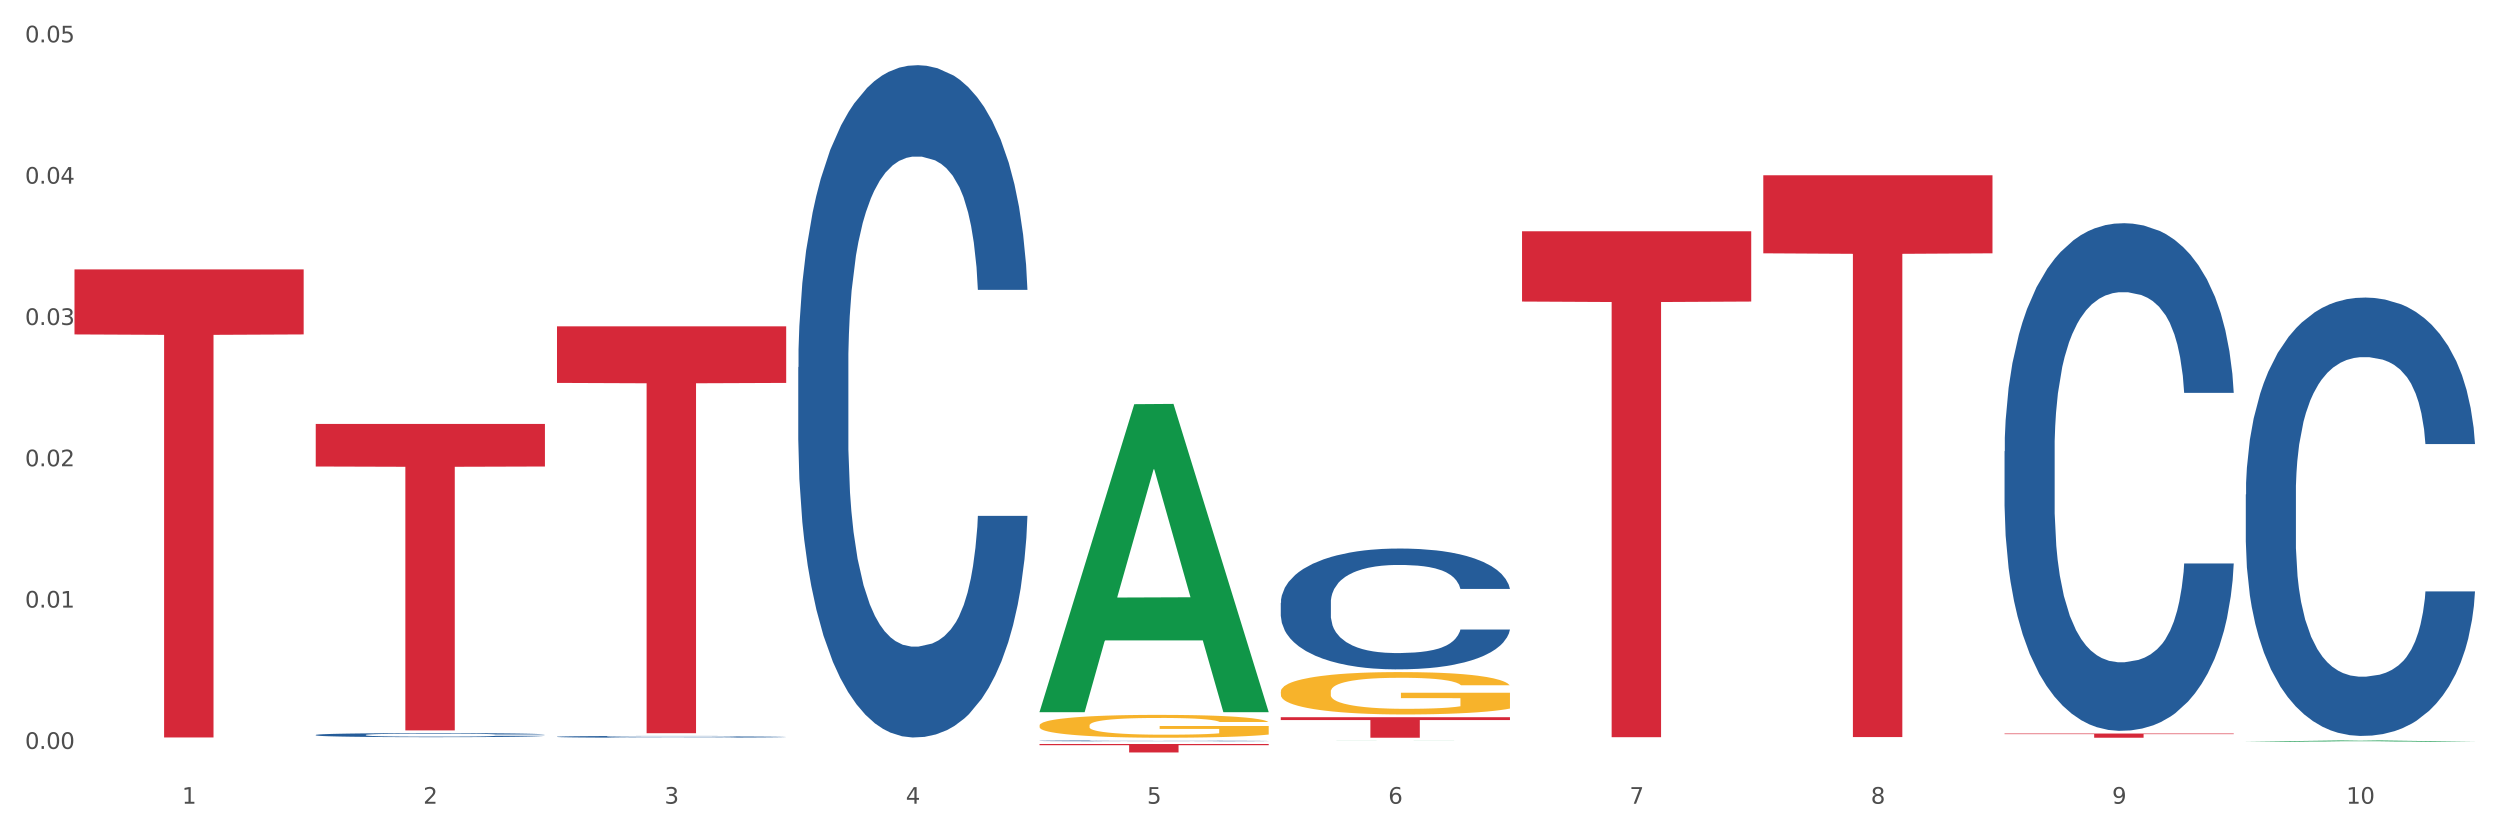 <?xml version="1.0" encoding="utf-8" standalone="no"?>
<!DOCTYPE svg PUBLIC "-//W3C//DTD SVG 1.1//EN"
  "http://www.w3.org/Graphics/SVG/1.1/DTD/svg11.dtd">
<svg xmlns:xlink="http://www.w3.org/1999/xlink" width="1080pt" height="360pt" viewBox="0 0 1080 360" xmlns="http://www.w3.org/2000/svg" version="1.1">
 <rect x="0" y="0" width="1080" height="360" fill="#333333" stroke="none"/>
 <defs>
  <style type="text/css">*{stroke-linejoin: round; stroke-linecap: butt}</style>
 </defs>
 <g id="figure_1">
  <g id="patch_1">
   <path d="M 0 360 
L 1080 360 
L 1080 0 
L 0 0 
z
" style="fill: #ffffff; stroke: #ffffff; stroke-linejoin: miter"/>
  </g>
  <g id="axes_1">
   <g id="matplotlib.axis_1">
    <g id="xtick_1">
     <g id="text_1">
      <!-- 1 -->
      <g style="fill: #4d4d4d" transform="translate(78.627 347.204) scale(0.096 -0.096)">
       <defs>
        <path id="DejaVuSans-31" d="M 794 531 
L 1825 531 
L 1825 4091 
L 703 3866 
L 703 4441 
L 1819 4666 
L 2450 4666 
L 2450 531 
L 3481 531 
L 3481 0 
L 794 0 
L 794 531 
z
" transform="scale(0.016)"/>
       </defs>
       <use xlink:href="#DejaVuSans-31"/>
      </g>
     </g>
    </g>
    <g id="xtick_2">
     <g id="text_2">
      <!-- 2 -->
      <g style="fill: #4d4d4d" transform="translate(182.851 347.204) scale(0.096 -0.096)">
       <defs>
        <path id="DejaVuSans-32" d="M 1228 531 
L 3431 531 
L 3431 0 
L 469 0 
L 469 531 
Q 828 903 1448 1529 
Q 2069 2156 2228 2338 
Q 2531 2678 2651 2914 
Q 2772 3150 2772 3378 
Q 2772 3750 2511 3984 
Q 2250 4219 1831 4219 
Q 1534 4219 1204 4116 
Q 875 4013 500 3803 
L 500 4441 
Q 881 4594 1212 4672 
Q 1544 4750 1819 4750 
Q 2544 4750 2975 4387 
Q 3406 4025 3406 3419 
Q 3406 3131 3298 2873 
Q 3191 2616 2906 2266 
Q 2828 2175 2409 1742 
Q 1991 1309 1228 531 
z
" transform="scale(0.016)"/>
       </defs>
       <use xlink:href="#DejaVuSans-32"/>
      </g>
     </g>
    </g>
    <g id="xtick_3">
     <g id="text_3">
      <!-- 3 -->
      <g style="fill: #4d4d4d" transform="translate(287.074 347.204) scale(0.096 -0.096)">
       <defs>
        <path id="DejaVuSans-33" d="M 2597 2516 
Q 3050 2419 3304 2112 
Q 3559 1806 3559 1356 
Q 3559 666 3084 287 
Q 2609 -91 1734 -91 
Q 1441 -91 1130 -33 
Q 819 25 488 141 
L 488 750 
Q 750 597 1062 519 
Q 1375 441 1716 441 
Q 2309 441 2620 675 
Q 2931 909 2931 1356 
Q 2931 1769 2642 2001 
Q 2353 2234 1838 2234 
L 1294 2234 
L 1294 2753 
L 1863 2753 
Q 2328 2753 2575 2939 
Q 2822 3125 2822 3475 
Q 2822 3834 2567 4026 
Q 2313 4219 1838 4219 
Q 1578 4219 1281 4162 
Q 984 4106 628 3988 
L 628 4550 
Q 988 4650 1302 4700 
Q 1616 4750 1894 4750 
Q 2613 4750 3031 4423 
Q 3450 4097 3450 3541 
Q 3450 3153 3228 2886 
Q 3006 2619 2597 2516 
z
" transform="scale(0.016)"/>
       </defs>
       <use xlink:href="#DejaVuSans-33"/>
      </g>
     </g>
    </g>
    <g id="xtick_4">
     <g id="text_4">
      <!-- 4 -->
      <g style="fill: #4d4d4d" transform="translate(391.298 347.204) scale(0.096 -0.096)">
       <defs>
        <path id="DejaVuSans-34" d="M 2419 4116 
L 825 1625 
L 2419 1625 
L 2419 4116 
z
M 2253 4666 
L 3047 4666 
L 3047 1625 
L 3713 1625 
L 3713 1100 
L 3047 1100 
L 3047 0 
L 2419 0 
L 2419 1100 
L 313 1100 
L 313 1709 
L 2253 4666 
z
" transform="scale(0.016)"/>
       </defs>
       <use xlink:href="#DejaVuSans-34"/>
      </g>
     </g>
    </g>
    <g id="xtick_5">
     <g id="text_5">
      <!-- 5 -->
      <g style="fill: #4d4d4d" transform="translate(495.522 347.204) scale(0.096 -0.096)">
       <defs>
        <path id="DejaVuSans-35" d="M 691 4666 
L 3169 4666 
L 3169 4134 
L 1269 4134 
L 1269 2991 
Q 1406 3038 1543 3061 
Q 1681 3084 1819 3084 
Q 2600 3084 3056 2656 
Q 3513 2228 3513 1497 
Q 3513 744 3044 326 
Q 2575 -91 1722 -91 
Q 1428 -91 1123 -41 
Q 819 9 494 109 
L 494 744 
Q 775 591 1075 516 
Q 1375 441 1709 441 
Q 2250 441 2565 725 
Q 2881 1009 2881 1497 
Q 2881 1984 2565 2268 
Q 2250 2553 1709 2553 
Q 1456 2553 1204 2497 
Q 953 2441 691 2322 
L 691 4666 
z
" transform="scale(0.016)"/>
       </defs>
       <use xlink:href="#DejaVuSans-35"/>
      </g>
     </g>
    </g>
    <g id="xtick_6">
     <g id="text_6">
      <!-- 6 -->
      <g style="fill: #4d4d4d" transform="translate(599.745 347.204) scale(0.096 -0.096)">
       <defs>
        <path id="DejaVuSans-36" d="M 2113 2584 
Q 1688 2584 1439 2293 
Q 1191 2003 1191 1497 
Q 1191 994 1439 701 
Q 1688 409 2113 409 
Q 2538 409 2786 701 
Q 3034 994 3034 1497 
Q 3034 2003 2786 2293 
Q 2538 2584 2113 2584 
z
M 3366 4563 
L 3366 3988 
Q 3128 4100 2886 4159 
Q 2644 4219 2406 4219 
Q 1781 4219 1451 3797 
Q 1122 3375 1075 2522 
Q 1259 2794 1537 2939 
Q 1816 3084 2150 3084 
Q 2853 3084 3261 2657 
Q 3669 2231 3669 1497 
Q 3669 778 3244 343 
Q 2819 -91 2113 -91 
Q 1303 -91 875 529 
Q 447 1150 447 2328 
Q 447 3434 972 4092 
Q 1497 4750 2381 4750 
Q 2619 4750 2861 4703 
Q 3103 4656 3366 4563 
z
" transform="scale(0.016)"/>
       </defs>
       <use xlink:href="#DejaVuSans-36"/>
      </g>
     </g>
    </g>
    <g id="xtick_7">
     <g id="text_7">
      <!-- 7 -->
      <g style="fill: #4d4d4d" transform="translate(703.969 347.204) scale(0.096 -0.096)">
       <defs>
        <path id="DejaVuSans-37" d="M 525 4666 
L 3525 4666 
L 3525 4397 
L 1831 0 
L 1172 0 
L 2766 4134 
L 525 4134 
L 525 4666 
z
" transform="scale(0.016)"/>
       </defs>
       <use xlink:href="#DejaVuSans-37"/>
      </g>
     </g>
    </g>
    <g id="xtick_8">
     <g id="text_8">
      <!-- 8 -->
      <g style="fill: #4d4d4d" transform="translate(808.193 347.204) scale(0.096 -0.096)">
       <defs>
        <path id="DejaVuSans-38" d="M 2034 2216 
Q 1584 2216 1326 1975 
Q 1069 1734 1069 1313 
Q 1069 891 1326 650 
Q 1584 409 2034 409 
Q 2484 409 2743 651 
Q 3003 894 3003 1313 
Q 3003 1734 2745 1975 
Q 2488 2216 2034 2216 
z
M 1403 2484 
Q 997 2584 770 2862 
Q 544 3141 544 3541 
Q 544 4100 942 4425 
Q 1341 4750 2034 4750 
Q 2731 4750 3128 4425 
Q 3525 4100 3525 3541 
Q 3525 3141 3298 2862 
Q 3072 2584 2669 2484 
Q 3125 2378 3379 2068 
Q 3634 1759 3634 1313 
Q 3634 634 3220 271 
Q 2806 -91 2034 -91 
Q 1263 -91 848 271 
Q 434 634 434 1313 
Q 434 1759 690 2068 
Q 947 2378 1403 2484 
z
M 1172 3481 
Q 1172 3119 1398 2916 
Q 1625 2713 2034 2713 
Q 2441 2713 2670 2916 
Q 2900 3119 2900 3481 
Q 2900 3844 2670 4047 
Q 2441 4250 2034 4250 
Q 1625 4250 1398 4047 
Q 1172 3844 1172 3481 
z
" transform="scale(0.016)"/>
       </defs>
       <use xlink:href="#DejaVuSans-38"/>
      </g>
     </g>
    </g>
    <g id="xtick_9">
     <g id="text_9">
      <!-- 9 -->
      <g style="fill: #4d4d4d" transform="translate(912.416 347.204) scale(0.096 -0.096)">
       <defs>
        <path id="DejaVuSans-39" d="M 703 97 
L 703 672 
Q 941 559 1184 500 
Q 1428 441 1663 441 
Q 2288 441 2617 861 
Q 2947 1281 2994 2138 
Q 2813 1869 2534 1725 
Q 2256 1581 1919 1581 
Q 1219 1581 811 2004 
Q 403 2428 403 3163 
Q 403 3881 828 4315 
Q 1253 4750 1959 4750 
Q 2769 4750 3195 4129 
Q 3622 3509 3622 2328 
Q 3622 1225 3098 567 
Q 2575 -91 1691 -91 
Q 1453 -91 1209 -44 
Q 966 3 703 97 
z
M 1959 2075 
Q 2384 2075 2632 2365 
Q 2881 2656 2881 3163 
Q 2881 3666 2632 3958 
Q 2384 4250 1959 4250 
Q 1534 4250 1286 3958 
Q 1038 3666 1038 3163 
Q 1038 2656 1286 2365 
Q 1534 2075 1959 2075 
z
" transform="scale(0.016)"/>
       </defs>
       <use xlink:href="#DejaVuSans-39"/>
      </g>
     </g>
    </g>
    <g id="xtick_10">
     <g id="text_10">
      <!-- 10 -->
      <g style="fill: #4d4d4d" transform="translate(1013.586 347.204) scale(0.096 -0.096)">
       <defs>
        <path id="DejaVuSans-30" d="M 2034 4250 
Q 1547 4250 1301 3770 
Q 1056 3291 1056 2328 
Q 1056 1369 1301 889 
Q 1547 409 2034 409 
Q 2525 409 2770 889 
Q 3016 1369 3016 2328 
Q 3016 3291 2770 3770 
Q 2525 4250 2034 4250 
z
M 2034 4750 
Q 2819 4750 3233 4129 
Q 3647 3509 3647 2328 
Q 3647 1150 3233 529 
Q 2819 -91 2034 -91 
Q 1250 -91 836 529 
Q 422 1150 422 2328 
Q 422 3509 836 4129 
Q 1250 4750 2034 4750 
z
" transform="scale(0.016)"/>
       </defs>
       <use xlink:href="#DejaVuSans-31"/>
       <use xlink:href="#DejaVuSans-30" transform="translate(63.623 0)"/>
      </g>
     </g>
    </g>
    <g id="xtick_11"/>
    <g id="xtick_12"/>
    <g id="xtick_13"/>
    <g id="xtick_14"/>
    <g id="xtick_15"/>
    <g id="xtick_16"/>
    <g id="xtick_17"/>
    <g id="xtick_18"/>
    <g id="xtick_19"/>
   </g>
   <g id="matplotlib.axis_2">
    <g id="ytick_1">
     <g id="text_11">
      <!-- 0.00 -->
      <g style="fill: #4d4d4d" transform="translate(10.8 323.522) scale(0.096 -0.096)">
       <defs>
        <path id="DejaVuSans-2e" d="M 684 794 
L 1344 794 
L 1344 0 
L 684 0 
L 684 794 
z
" transform="scale(0.016)"/>
       </defs>
       <use xlink:href="#DejaVuSans-30"/>
       <use xlink:href="#DejaVuSans-2e" transform="translate(63.623 0)"/>
       <use xlink:href="#DejaVuSans-30" transform="translate(95.41 0)"/>
       <use xlink:href="#DejaVuSans-30" transform="translate(159.033 0)"/>
      </g>
     </g>
    </g>
    <g id="ytick_2">
     <g id="text_12">
      <!-- 0.01 -->
      <g style="fill: #4d4d4d" transform="translate(10.8 262.478) scale(0.096 -0.096)">
       <use xlink:href="#DejaVuSans-30"/>
       <use xlink:href="#DejaVuSans-2e" transform="translate(63.623 0)"/>
       <use xlink:href="#DejaVuSans-30" transform="translate(95.41 0)"/>
       <use xlink:href="#DejaVuSans-31" transform="translate(159.033 0)"/>
      </g>
     </g>
    </g>
    <g id="ytick_3">
     <g id="text_13">
      <!-- 0.02 -->
      <g style="fill: #4d4d4d" transform="translate(10.8 201.433) scale(0.096 -0.096)">
       <use xlink:href="#DejaVuSans-30"/>
       <use xlink:href="#DejaVuSans-2e" transform="translate(63.623 0)"/>
       <use xlink:href="#DejaVuSans-30" transform="translate(95.41 0)"/>
       <use xlink:href="#DejaVuSans-32" transform="translate(159.033 0)"/>
      </g>
     </g>
    </g>
    <g id="ytick_4">
     <g id="text_14">
      <!-- 0.03 -->
      <g style="fill: #4d4d4d" transform="translate(10.8 140.388) scale(0.096 -0.096)">
       <use xlink:href="#DejaVuSans-30"/>
       <use xlink:href="#DejaVuSans-2e" transform="translate(63.623 0)"/>
       <use xlink:href="#DejaVuSans-30" transform="translate(95.41 0)"/>
       <use xlink:href="#DejaVuSans-33" transform="translate(159.033 0)"/>
      </g>
     </g>
    </g>
    <g id="ytick_5">
     <g id="text_15">
      <!-- 0.04 -->
      <g style="fill: #4d4d4d" transform="translate(10.8 79.343) scale(0.096 -0.096)">
       <use xlink:href="#DejaVuSans-30"/>
       <use xlink:href="#DejaVuSans-2e" transform="translate(63.623 0)"/>
       <use xlink:href="#DejaVuSans-30" transform="translate(95.41 0)"/>
       <use xlink:href="#DejaVuSans-34" transform="translate(159.033 0)"/>
      </g>
     </g>
    </g>
    <g id="ytick_6">
     <g id="text_16">
      <!-- 0.05 -->
      <g style="fill: #4d4d4d" transform="translate(10.8 18.299) scale(0.096 -0.096)">
       <use xlink:href="#DejaVuSans-30"/>
       <use xlink:href="#DejaVuSans-2e" transform="translate(63.623 0)"/>
       <use xlink:href="#DejaVuSans-30" transform="translate(95.41 0)"/>
       <use xlink:href="#DejaVuSans-35" transform="translate(159.033 0)"/>
      </g>
     </g>
    </g>
    <g id="ytick_7"/>
    <g id="ytick_8"/>
    <g id="ytick_9"/>
    <g id="ytick_10"/>
    <g id="ytick_11"/>
   </g>
   <g id="PolyCollection_1">
    <path d="M 449.069 307.406 
L 449.172 307.281 
L 490.001 174.605 
L 506.946 174.48 
L 548.082 307.656 
L 528.484 307.656 
L 519.603 276.644 
L 477.446 276.644 
L 477.14 277.145 
L 468.566 307.656 
L 449.069 307.656 
L 449.069 307.406 
L 482.754 258.137 
L 514.295 258.012 
L 498.678 202.866 
L 498.474 202.616 
L 498.269 202.991 
L 482.652 258.012 
L 482.754 258.137 
L 449.069 307.406 
z
" clip-path="url(#p802075ca7a)" style="fill: #109648"/>
    <path d="M 553.293 260.421 
L 553.41 260.373 
L 553.41 259.038 
L 553.761 257.226 
L 555.049 253.889 
L 556.687 251.362 
L 559.496 248.406 
L 561.017 247.166 
L 563.007 245.784 
L 567.103 243.543 
L 571.785 241.636 
L 575.062 240.587 
L 577.52 239.919 
L 583.02 238.727 
L 586.18 238.203 
L 589.457 237.774 
L 592.266 237.488 
L 596.948 237.154 
L 600.693 237.011 
L 605.023 236.963 
L 608.651 237.011 
L 613.45 237.202 
L 620.472 237.774 
L 623.164 238.107 
L 626.792 238.68 
L 630.537 239.442 
L 633.58 240.205 
L 637.091 241.302 
L 640.719 242.732 
L 644.23 244.544 
L 646.688 246.213 
L 648.677 247.977 
L 650.433 250.122 
L 651.72 252.458 
L 652.306 254.413 
L 630.888 254.413 
L 630.303 252.649 
L 629.132 250.742 
L 627.962 249.455 
L 626.675 248.406 
L 624.685 247.214 
L 622.929 246.451 
L 620.004 245.545 
L 617.312 244.973 
L 615.088 244.639 
L 612.396 244.353 
L 606.661 244.067 
L 602.565 244.067 
L 599.99 244.163 
L 596.83 244.401 
L 594.139 244.735 
L 590.979 245.307 
L 588.521 245.927 
L 586.063 246.737 
L 584.659 247.309 
L 582.552 248.358 
L 581.148 249.216 
L 579.275 250.694 
L 578.222 251.743 
L 576.349 254.461 
L 575.53 256.463 
L 575.179 257.846 
L 574.945 259.372 
L 574.945 266.809 
L 575.647 270.147 
L 576.232 271.577 
L 577.168 273.198 
L 578.924 275.296 
L 581.499 277.346 
L 584.191 278.824 
L 586.414 279.73 
L 588.521 280.397 
L 590.628 280.922 
L 593.202 281.399 
L 595.309 281.685 
L 598.469 281.971 
L 602.214 282.114 
L 605.14 282.114 
L 611.109 281.875 
L 613.801 281.637 
L 616.375 281.303 
L 619.184 280.779 
L 621.408 280.207 
L 622.695 279.778 
L 624.802 278.872 
L 626.441 277.918 
L 627.845 276.822 
L 628.781 275.868 
L 629.835 274.438 
L 630.654 272.817 
L 630.888 271.958 
L 652.306 271.958 
L 651.837 273.675 
L 651.018 275.344 
L 649.38 277.584 
L 648.092 278.872 
L 646.103 280.445 
L 643.996 281.78 
L 641.07 283.258 
L 638.378 284.355 
L 635.569 285.308 
L 632.526 286.166 
L 627.026 287.358 
L 625.036 287.692 
L 620.823 288.264 
L 617.546 288.598 
L 612.747 288.932 
L 607.832 289.122 
L 602.682 289.17 
L 598.118 289.075 
L 593.085 288.789 
L 589.925 288.503 
L 586.414 288.073 
L 582.318 287.406 
L 578.456 286.595 
L 574.828 285.642 
L 571.434 284.545 
L 568.274 283.306 
L 564.177 281.256 
L 561.135 279.253 
L 558.911 277.394 
L 557.389 275.82 
L 555.868 273.818 
L 555.049 272.435 
L 553.761 269.098 
L 553.293 265.999 
L 553.293 260.421 
z
" clip-path="url(#p802075ca7a)" style="fill: #255c99"/>
    <path d="M 449.069 320.042 
L 449.187 320.041 
L 449.187 320.032 
L 449.538 320.019 
L 450.825 319.995 
L 452.464 319.977 
L 455.272 319.956 
L 456.794 319.948 
L 458.783 319.938 
L 462.88 319.922 
L 467.561 319.908 
L 470.838 319.901 
L 473.296 319.896 
L 478.797 319.888 
L 481.957 319.884 
L 485.234 319.881 
L 488.042 319.879 
L 492.724 319.876 
L 496.469 319.875 
L 500.799 319.875 
L 504.427 319.875 
L 509.226 319.877 
L 516.248 319.881 
L 518.94 319.883 
L 522.568 319.887 
L 526.313 319.893 
L 529.356 319.898 
L 532.867 319.906 
L 536.495 319.916 
L 540.006 319.929 
L 542.464 319.941 
L 544.454 319.953 
L 546.209 319.969 
L 547.497 319.985 
L 548.082 319.999 
L 526.664 319.999 
L 526.079 319.986 
L 524.909 319.973 
L 523.738 319.964 
L 522.451 319.956 
L 520.461 319.948 
L 518.706 319.942 
L 515.78 319.936 
L 513.088 319.932 
L 510.864 319.93 
L 508.173 319.928 
L 502.438 319.925 
L 498.342 319.925 
L 495.767 319.926 
L 492.607 319.928 
L 489.915 319.93 
L 486.755 319.934 
L 484.297 319.939 
L 481.84 319.944 
L 480.435 319.949 
L 478.328 319.956 
L 476.924 319.962 
L 475.051 319.973 
L 473.998 319.98 
L 472.126 319.999 
L 471.306 320.014 
L 470.955 320.023 
L 470.721 320.034 
L 470.721 320.087 
L 471.423 320.111 
L 472.009 320.121 
L 472.945 320.133 
L 474.7 320.147 
L 477.275 320.162 
L 479.967 320.173 
L 482.191 320.179 
L 484.297 320.184 
L 486.404 320.187 
L 488.979 320.191 
L 491.085 320.193 
L 494.245 320.195 
L 497.991 320.196 
L 500.916 320.196 
L 506.885 320.194 
L 509.577 320.193 
L 512.152 320.19 
L 514.961 320.186 
L 517.184 320.182 
L 518.472 320.179 
L 520.578 320.173 
L 522.217 320.166 
L 523.621 320.158 
L 524.558 320.152 
L 525.611 320.141 
L 526.43 320.13 
L 526.664 320.124 
L 548.082 320.124 
L 547.614 320.136 
L 546.795 320.148 
L 545.156 320.164 
L 543.869 320.173 
L 541.879 320.184 
L 539.772 320.194 
L 536.846 320.204 
L 534.155 320.212 
L 531.346 320.219 
L 528.303 320.225 
L 522.802 320.233 
L 520.813 320.236 
L 516.599 320.24 
L 513.322 320.242 
L 508.524 320.244 
L 503.608 320.246 
L 498.459 320.246 
L 493.894 320.245 
L 488.862 320.243 
L 485.702 320.241 
L 482.191 320.238 
L 478.094 320.234 
L 474.232 320.228 
L 470.604 320.221 
L 467.21 320.213 
L 464.05 320.204 
L 459.954 320.19 
L 456.911 320.176 
L 454.687 320.162 
L 453.166 320.151 
L 451.644 320.137 
L 450.825 320.127 
L 449.538 320.103 
L 449.069 320.081 
L 449.069 320.042 
z
" clip-path="url(#p802075ca7a)" style="fill: #255c99"/>
    <path d="M 344.846 158.653 
L 344.963 158.388 
L 344.963 150.961 
L 345.314 140.881 
L 346.601 122.313 
L 348.24 108.255 
L 351.049 91.809 
L 352.57 84.912 
L 354.56 77.22 
L 358.656 64.753 
L 363.338 54.143 
L 366.615 48.307 
L 369.072 44.593 
L 374.573 37.962 
L 377.733 35.044 
L 381.01 32.657 
L 383.819 31.065 
L 388.5 29.209 
L 392.245 28.413 
L 396.576 28.148 
L 400.204 28.413 
L 405.002 29.474 
L 412.025 32.657 
L 414.716 34.514 
L 418.344 37.697 
L 422.09 41.941 
L 425.133 46.185 
L 428.644 52.286 
L 432.272 60.243 
L 435.783 70.323 
L 438.241 79.607 
L 440.23 89.421 
L 441.986 101.358 
L 443.273 114.355 
L 443.858 125.231 
L 422.441 125.231 
L 421.856 115.416 
L 420.685 104.806 
L 419.515 97.644 
L 418.227 91.809 
L 416.238 85.177 
L 414.482 80.933 
L 411.556 75.893 
L 408.865 72.71 
L 406.641 70.854 
L 403.949 69.262 
L 398.214 67.671 
L 394.118 67.671 
L 391.543 68.201 
L 388.383 69.527 
L 385.691 71.384 
L 382.531 74.567 
L 380.074 78.016 
L 377.616 82.525 
L 376.211 85.708 
L 374.105 91.544 
L 372.7 96.318 
L 370.828 104.541 
L 369.775 110.377 
L 367.902 125.496 
L 367.083 136.637 
L 366.732 144.329 
L 366.498 152.817 
L 366.498 194.197 
L 367.2 212.765 
L 367.785 220.722 
L 368.721 229.741 
L 370.477 241.412 
L 373.052 252.818 
L 375.743 261.041 
L 377.967 266.081 
L 380.074 269.795 
L 382.18 272.712 
L 384.755 275.365 
L 386.862 276.956 
L 390.022 278.548 
L 393.767 279.344 
L 396.693 279.344 
L 402.662 278.017 
L 405.353 276.691 
L 407.928 274.834 
L 410.737 271.917 
L 412.961 268.734 
L 414.248 266.346 
L 416.355 261.306 
L 417.993 256.001 
L 419.398 249.9 
L 420.334 244.595 
L 421.387 236.638 
L 422.207 227.619 
L 422.441 222.845 
L 443.858 222.845 
L 443.39 232.394 
L 442.571 241.678 
L 440.932 254.145 
L 439.645 261.306 
L 437.655 270.06 
L 435.549 277.487 
L 432.623 285.71 
L 429.931 291.811 
L 427.122 297.116 
L 424.079 301.89 
L 418.579 308.522 
L 416.589 310.379 
L 412.376 313.562 
L 409.099 315.418 
L 404.3 317.275 
L 399.385 318.336 
L 394.235 318.601 
L 389.671 318.071 
L 384.638 316.479 
L 381.478 314.888 
L 377.967 312.501 
L 373.871 308.787 
L 370.009 304.278 
L 366.38 298.973 
L 362.986 292.872 
L 359.826 285.975 
L 355.73 274.569 
L 352.687 263.428 
L 350.464 253.084 
L 348.942 244.33 
L 347.421 233.189 
L 346.601 225.497 
L 345.314 206.929 
L 344.846 189.688 
L 344.846 158.653 
z
" clip-path="url(#p802075ca7a)" style="fill: #255c99"/>
    <path d="M 240.622 318.275 
L 240.739 318.274 
L 240.739 318.254 
L 241.09 318.227 
L 242.378 318.177 
L 244.016 318.139 
L 246.825 318.094 
L 248.347 318.076 
L 250.336 318.055 
L 254.432 318.021 
L 259.114 317.992 
L 262.391 317.976 
L 264.849 317.966 
L 270.349 317.948 
L 273.509 317.941 
L 276.786 317.934 
L 279.595 317.93 
L 284.277 317.925 
L 288.022 317.923 
L 292.352 317.922 
L 295.98 317.923 
L 300.779 317.926 
L 307.801 317.934 
L 310.493 317.939 
L 314.121 317.948 
L 317.866 317.959 
L 320.909 317.971 
L 324.42 317.987 
L 328.048 318.009 
L 331.559 318.036 
L 334.017 318.061 
L 336.007 318.088 
L 337.762 318.12 
L 339.049 318.155 
L 339.635 318.185 
L 318.217 318.185 
L 317.632 318.158 
L 316.462 318.129 
L 315.291 318.11 
L 314.004 318.094 
L 312.014 318.076 
L 310.259 318.065 
L 307.333 318.051 
L 304.641 318.043 
L 302.417 318.038 
L 299.725 318.033 
L 293.991 318.029 
L 289.894 318.029 
L 287.32 318.03 
L 284.16 318.034 
L 281.468 318.039 
L 278.308 318.048 
L 275.85 318.057 
L 273.392 318.069 
L 271.988 318.078 
L 269.881 318.094 
L 268.477 318.106 
L 266.604 318.129 
L 265.551 318.144 
L 263.678 318.185 
L 262.859 318.216 
L 262.508 318.236 
L 262.274 318.259 
L 262.274 318.371 
L 262.976 318.422 
L 263.561 318.443 
L 264.498 318.468 
L 266.253 318.499 
L 268.828 318.53 
L 271.52 318.552 
L 273.743 318.566 
L 275.85 318.576 
L 277.957 318.584 
L 280.532 318.591 
L 282.638 318.595 
L 285.798 318.6 
L 289.543 318.602 
L 292.469 318.602 
L 298.438 318.598 
L 301.13 318.595 
L 303.705 318.59 
L 306.513 318.582 
L 308.737 318.573 
L 310.025 318.567 
L 312.131 318.553 
L 313.77 318.539 
L 315.174 318.522 
L 316.11 318.508 
L 317.164 318.486 
L 317.983 318.462 
L 318.217 318.449 
L 339.635 318.449 
L 339.167 318.475 
L 338.347 318.5 
L 336.709 318.534 
L 335.421 318.553 
L 333.432 318.577 
L 331.325 318.597 
L 328.399 318.619 
L 325.707 318.636 
L 322.899 318.65 
L 319.856 318.663 
L 314.355 318.681 
L 312.365 318.686 
L 308.152 318.694 
L 304.875 318.699 
L 300.077 318.704 
L 295.161 318.707 
L 290.011 318.708 
L 285.447 318.707 
L 280.414 318.702 
L 277.254 318.698 
L 273.743 318.692 
L 269.647 318.681 
L 265.785 318.669 
L 262.157 318.655 
L 258.763 318.638 
L 255.603 318.62 
L 251.507 318.589 
L 248.464 318.559 
L 246.24 318.531 
L 244.718 318.507 
L 243.197 318.477 
L 242.378 318.456 
L 241.09 318.406 
L 240.622 318.359 
L 240.622 318.275 
z
" clip-path="url(#p802075ca7a)" style="fill: #255c99"/>
    <path d="M 136.399 317.486 
L 136.516 317.485 
L 136.516 317.44 
L 136.867 317.378 
L 138.154 317.265 
L 139.793 317.18 
L 142.602 317.08 
L 144.123 317.038 
L 146.113 316.991 
L 150.209 316.915 
L 154.89 316.851 
L 158.167 316.815 
L 160.625 316.793 
L 166.126 316.753 
L 169.286 316.735 
L 172.563 316.72 
L 175.372 316.711 
L 180.053 316.699 
L 183.798 316.695 
L 188.129 316.693 
L 191.757 316.695 
L 196.555 316.701 
L 203.577 316.72 
L 206.269 316.732 
L 209.897 316.751 
L 213.642 316.777 
L 216.685 316.803 
L 220.196 316.84 
L 223.824 316.888 
L 227.336 316.949 
L 229.793 317.006 
L 231.783 317.065 
L 233.538 317.138 
L 234.826 317.217 
L 235.411 317.283 
L 213.993 317.283 
L 213.408 317.223 
L 212.238 317.159 
L 211.068 317.115 
L 209.78 317.08 
L 207.791 317.04 
L 206.035 317.014 
L 203.109 316.983 
L 200.417 316.964 
L 198.194 316.953 
L 195.502 316.943 
L 189.767 316.933 
L 185.671 316.933 
L 183.096 316.936 
L 179.936 316.944 
L 177.244 316.956 
L 174.084 316.975 
L 171.626 316.996 
L 169.169 317.024 
L 167.764 317.043 
L 165.658 317.078 
L 164.253 317.107 
L 162.381 317.157 
L 161.327 317.193 
L 159.455 317.285 
L 158.635 317.353 
L 158.284 317.399 
L 158.05 317.451 
L 158.05 317.702 
L 158.752 317.815 
L 159.338 317.864 
L 160.274 317.919 
L 162.029 317.99 
L 164.604 318.059 
L 167.296 318.109 
L 169.52 318.14 
L 171.626 318.162 
L 173.733 318.18 
L 176.308 318.196 
L 178.415 318.206 
L 181.575 318.215 
L 185.32 318.22 
L 188.246 318.22 
L 194.214 318.212 
L 196.906 318.204 
L 199.481 318.193 
L 202.29 318.175 
L 204.514 318.156 
L 205.801 318.141 
L 207.908 318.11 
L 209.546 318.078 
L 210.951 318.041 
L 211.887 318.009 
L 212.94 317.961 
L 213.759 317.906 
L 213.993 317.877 
L 235.411 317.877 
L 234.943 317.935 
L 234.124 317.991 
L 232.485 318.067 
L 231.198 318.11 
L 229.208 318.164 
L 227.102 318.209 
L 224.176 318.259 
L 221.484 318.296 
L 218.675 318.328 
L 215.632 318.357 
L 210.131 318.398 
L 208.142 318.409 
L 203.928 318.428 
L 200.651 318.439 
L 195.853 318.451 
L 190.937 318.457 
L 185.788 318.459 
L 181.223 318.456 
L 176.191 318.446 
L 173.031 318.436 
L 169.52 318.422 
L 165.424 318.399 
L 161.561 318.372 
L 157.933 318.34 
L 154.539 318.302 
L 151.379 318.26 
L 147.283 318.191 
L 144.24 318.123 
L 142.016 318.061 
L 140.495 318.007 
L 138.973 317.94 
L 138.154 317.893 
L 136.867 317.78 
L 136.399 317.675 
L 136.399 317.486 
z
" clip-path="url(#p802075ca7a)" style="fill: #255c99"/>
    <path d="M 865.964 194.96 
L 866.081 194.76 
L 866.081 189.152 
L 866.432 181.541 
L 867.719 167.52 
L 869.358 156.905 
L 872.167 144.487 
L 873.688 139.28 
L 875.678 133.471 
L 879.774 124.058 
L 884.456 116.046 
L 887.733 111.64 
L 890.19 108.836 
L 895.691 103.828 
L 898.851 101.625 
L 902.128 99.823 
L 904.937 98.621 
L 909.618 97.219 
L 913.364 96.618 
L 917.694 96.418 
L 921.322 96.618 
L 926.12 97.419 
L 933.143 99.823 
L 935.834 101.225 
L 939.463 103.628 
L 943.208 106.833 
L 946.251 110.037 
L 949.762 114.644 
L 953.39 120.653 
L 956.901 128.264 
L 959.359 135.274 
L 961.348 142.685 
L 963.104 151.698 
L 964.391 161.512 
L 964.976 169.724 
L 943.559 169.724 
L 942.974 162.313 
L 941.803 154.301 
L 940.633 148.893 
L 939.346 144.487 
L 937.356 139.48 
L 935.6 136.275 
L 932.674 132.47 
L 929.983 130.066 
L 927.759 128.664 
L 925.067 127.463 
L 919.332 126.261 
L 915.236 126.261 
L 912.661 126.661 
L 909.501 127.663 
L 906.81 129.065 
L 903.65 131.468 
L 901.192 134.072 
L 898.734 137.477 
L 897.33 139.88 
L 895.223 144.287 
L 893.819 147.892 
L 891.946 154.101 
L 890.893 158.507 
L 889.02 169.924 
L 888.201 178.336 
L 887.85 184.144 
L 887.616 190.554 
L 887.616 221.799 
L 888.318 235.819 
L 888.903 241.828 
L 889.839 248.637 
L 891.595 257.45 
L 894.17 266.063 
L 896.861 272.272 
L 899.085 276.077 
L 901.192 278.881 
L 903.298 281.084 
L 905.873 283.087 
L 907.98 284.289 
L 911.14 285.491 
L 914.885 286.091 
L 917.811 286.091 
L 923.78 285.09 
L 926.472 284.089 
L 929.046 282.687 
L 931.855 280.483 
L 934.079 278.08 
L 935.366 276.277 
L 937.473 272.472 
L 939.111 268.466 
L 940.516 263.859 
L 941.452 259.854 
L 942.505 253.845 
L 943.325 247.035 
L 943.559 243.43 
L 964.976 243.43 
L 964.508 250.64 
L 963.689 257.65 
L 962.05 267.064 
L 960.763 272.472 
L 958.773 279.081 
L 956.667 284.689 
L 953.741 290.898 
L 951.049 295.505 
L 948.24 299.511 
L 945.197 303.116 
L 939.697 308.123 
L 937.707 309.525 
L 933.494 311.929 
L 930.217 313.331 
L 925.418 314.733 
L 920.503 315.534 
L 915.353 315.734 
L 910.789 315.334 
L 905.756 314.132 
L 902.596 312.93 
L 899.085 311.128 
L 894.989 308.324 
L 891.127 304.919 
L 887.499 300.913 
L 884.105 296.306 
L 880.945 291.099 
L 876.848 282.486 
L 873.805 274.074 
L 871.582 266.263 
L 870.06 259.653 
L 868.539 251.241 
L 867.719 245.433 
L 866.432 231.413 
L 865.964 218.394 
L 865.964 194.96 
z
" clip-path="url(#p802075ca7a)" style="fill: #255c99"/>
    <path d="M 865.964 316.901 
L 964.976 316.901 
L 964.976 317.152 
L 926.028 317.154 
L 926.028 318.708 
L 904.677 318.708 
L 904.677 317.154 
L 865.964 317.152 
L 865.964 316.903 
L 865.964 316.901 
z
" clip-path="url(#p802075ca7a)" style="fill: #d62839"/>
    <path d="M 761.74 75.703 
L 860.753 75.703 
L 860.753 109.43 
L 821.805 109.658 
L 821.805 318.403 
L 800.454 318.403 
L 800.454 109.658 
L 761.74 109.43 
L 761.74 75.931 
L 761.74 75.703 
z
" clip-path="url(#p802075ca7a)" style="fill: #d62839"/>
    <path d="M 657.517 99.897 
L 756.529 99.897 
L 756.529 130.271 
L 717.581 130.476 
L 717.581 318.465 
L 696.23 318.465 
L 696.23 130.476 
L 657.517 130.271 
L 657.517 100.102 
L 657.517 99.897 
z
" clip-path="url(#p802075ca7a)" style="fill: #d62839"/>
    <path d="M 553.293 309.82 
L 652.306 309.82 
L 652.306 311.055 
L 613.358 311.064 
L 613.358 318.708 
L 592.006 318.708 
L 592.006 311.064 
L 553.293 311.055 
L 553.293 309.829 
L 553.293 309.82 
z
" clip-path="url(#p802075ca7a)" style="fill: #d62839"/>
    <path d="M 449.069 321.413 
L 548.082 321.413 
L 548.082 321.92 
L 509.134 321.924 
L 509.134 325.063 
L 487.783 325.063 
L 487.783 321.924 
L 449.069 321.92 
L 449.069 321.416 
L 449.069 321.413 
z
" clip-path="url(#p802075ca7a)" style="fill: #d62839"/>
    <path d="M 240.622 140.987 
L 339.635 140.987 
L 339.635 165.413 
L 300.687 165.578 
L 300.687 316.755 
L 279.336 316.755 
L 279.336 165.578 
L 240.622 165.413 
L 240.622 141.152 
L 240.622 140.987 
z
" clip-path="url(#p802075ca7a)" style="fill: #d62839"/>
    <path d="M 136.399 183.133 
L 235.411 183.133 
L 235.411 201.531 
L 196.463 201.656 
L 196.463 315.526 
L 175.112 315.526 
L 175.112 201.656 
L 136.399 201.531 
L 136.399 183.257 
L 136.399 183.133 
z
" clip-path="url(#p802075ca7a)" style="fill: #d62839"/>
    <path d="M 32.175 116.367 
L 131.187 116.367 
L 131.187 144.471 
L 92.239 144.661 
L 92.239 318.599 
L 70.888 318.599 
L 70.888 144.661 
L 32.175 144.471 
L 32.175 116.557 
L 32.175 116.367 
z
" clip-path="url(#p802075ca7a)" style="fill: #d62839"/>
    <path d="M 970.188 213.636 
L 970.305 213.463 
L 970.305 208.62 
L 970.656 202.048 
L 971.943 189.94 
L 973.582 180.773 
L 976.39 170.05 
L 977.912 165.553 
L 979.902 160.537 
L 983.998 152.408 
L 988.679 145.489 
L 991.956 141.684 
L 994.414 139.263 
L 999.915 134.939 
L 1003.075 133.036 
L 1006.352 131.479 
L 1009.161 130.442 
L 1013.842 129.231 
L 1017.587 128.712 
L 1021.917 128.539 
L 1025.546 128.712 
L 1030.344 129.404 
L 1037.366 131.479 
L 1040.058 132.69 
L 1043.686 134.766 
L 1047.431 137.533 
L 1050.474 140.3 
L 1053.985 144.279 
L 1057.613 149.467 
L 1061.125 156.04 
L 1063.582 162.094 
L 1065.572 168.493 
L 1067.327 176.276 
L 1068.615 184.752 
L 1069.2 191.843 
L 1047.782 191.843 
L 1047.197 185.443 
L 1046.027 178.525 
L 1044.857 173.855 
L 1043.569 170.05 
L 1041.58 165.726 
L 1039.824 162.958 
L 1036.898 159.672 
L 1034.206 157.597 
L 1031.983 156.386 
L 1029.291 155.348 
L 1023.556 154.31 
L 1019.46 154.31 
L 1016.885 154.656 
L 1013.725 155.521 
L 1011.033 156.732 
L 1007.873 158.807 
L 1005.415 161.056 
L 1002.958 163.996 
L 1001.553 166.072 
L 999.447 169.877 
L 998.042 172.99 
L 996.17 178.352 
L 995.116 182.157 
L 993.244 192.016 
L 992.424 199.28 
L 992.073 204.296 
L 991.839 209.831 
L 991.839 236.813 
L 992.541 248.92 
L 993.127 254.109 
L 994.063 259.99 
L 995.818 267.6 
L 998.393 275.038 
L 1001.085 280.399 
L 1003.309 283.686 
L 1005.415 286.107 
L 1007.522 288.01 
L 1010.097 289.739 
L 1012.203 290.777 
L 1015.363 291.815 
L 1019.109 292.334 
L 1022.035 292.334 
L 1028.003 291.469 
L 1030.695 290.604 
L 1033.27 289.393 
L 1036.079 287.491 
L 1038.303 285.415 
L 1039.59 283.859 
L 1041.697 280.572 
L 1043.335 277.113 
L 1044.739 273.135 
L 1045.676 269.676 
L 1046.729 264.487 
L 1047.548 258.606 
L 1047.782 255.493 
L 1069.2 255.493 
L 1068.732 261.719 
L 1067.913 267.773 
L 1066.274 275.902 
L 1064.987 280.572 
L 1062.997 286.28 
L 1060.89 291.123 
L 1057.965 296.485 
L 1055.273 300.463 
L 1052.464 303.922 
L 1049.421 307.035 
L 1043.92 311.359 
L 1041.931 312.57 
L 1037.717 314.646 
L 1034.44 315.856 
L 1029.642 317.067 
L 1024.726 317.759 
L 1019.577 317.932 
L 1015.012 317.586 
L 1009.98 316.548 
L 1006.82 315.511 
L 1003.309 313.954 
L 999.212 311.532 
L 995.35 308.592 
L 991.722 305.133 
L 988.328 301.155 
L 985.168 296.658 
L 981.072 289.22 
L 978.029 281.956 
L 975.805 275.21 
L 974.284 269.503 
L 972.762 262.238 
L 971.943 257.222 
L 970.656 245.115 
L 970.188 233.873 
L 970.188 213.636 
z
" clip-path="url(#p802075ca7a)" style="fill: #255c99"/>
    <path d="M 553.293 319.925 
L 553.395 319.924 
L 594.225 319.875 
L 611.169 319.875 
L 652.306 319.925 
L 632.707 319.925 
L 623.827 319.913 
L 581.67 319.913 
L 581.364 319.913 
L 572.789 319.925 
L 553.293 319.925 
L 553.293 319.925 
L 586.978 319.906 
L 618.519 319.906 
L 602.901 319.886 
L 602.697 319.885 
L 602.493 319.886 
L 586.876 319.906 
L 586.978 319.906 
L 553.293 319.925 
z
" clip-path="url(#p802075ca7a)" style="fill: #109648"/>
    <path d="M 970.188 320.443 
L 970.29 320.442 
L 1011.12 319.876 
L 1028.064 319.875 
L 1069.2 320.444 
L 1049.602 320.444 
L 1040.721 320.311 
L 998.564 320.311 
L 998.258 320.314 
L 989.684 320.444 
L 970.188 320.444 
L 970.188 320.443 
L 1003.872 320.232 
L 1035.413 320.232 
L 1019.796 319.996 
L 1019.592 319.995 
L 1019.388 319.997 
L 1003.77 320.232 
L 1003.872 320.232 
L 970.188 320.443 
z
" clip-path="url(#p802075ca7a)" style="fill: #109648"/>
    <path d="M 553.293 298.801 
L 553.41 298.784 
L 553.41 298.182 
L 553.644 297.664 
L 554.813 296.409 
L 556.566 295.372 
L 557.852 294.82 
L 559.138 294.368 
L 560.658 293.917 
L 562.528 293.448 
L 565.918 292.762 
L 568.022 292.411 
L 570.594 292.043 
L 575.27 291.508 
L 578.66 291.207 
L 582.167 290.956 
L 587.895 290.655 
L 591.636 290.521 
L 595.61 290.421 
L 600.403 290.354 
L 604.027 290.337 
L 611.976 290.387 
L 618.756 290.538 
L 622.029 290.655 
L 626.237 290.856 
L 628.458 290.989 
L 632.082 291.257 
L 635.823 291.608 
L 638.395 291.909 
L 642.252 292.478 
L 645.175 293.047 
L 647.863 293.749 
L 649.266 294.234 
L 650.318 294.686 
L 651.253 295.205 
L 652.189 296.024 
L 631.147 296.024 
L 630.329 295.439 
L 629.043 294.887 
L 627.173 294.352 
L 625.536 294.017 
L 622.73 293.599 
L 620.159 293.331 
L 617.47 293.13 
L 614.197 292.963 
L 611.625 292.88 
L 608.001 292.813 
L 600.87 292.829 
L 596.078 292.963 
L 592.805 293.13 
L 590.7 293.281 
L 588.83 293.448 
L 586.726 293.682 
L 584.271 294.034 
L 582.518 294.352 
L 580.764 294.753 
L 579.361 295.154 
L 578.075 295.623 
L 577.023 296.125 
L 576.205 296.643 
L 575.504 297.279 
L 574.919 298.333 
L 574.919 300.624 
L 575.153 301.143 
L 575.737 301.829 
L 576.439 302.347 
L 577.608 302.966 
L 578.66 303.384 
L 580.647 303.986 
L 582.868 304.488 
L 584.622 304.806 
L 586.375 305.074 
L 589.415 305.442 
L 592.805 305.743 
L 595.727 305.927 
L 599.702 306.094 
L 602.39 306.161 
L 604.728 306.194 
L 610.456 306.194 
L 614.548 306.144 
L 619.107 306.027 
L 622.613 305.877 
L 625.536 305.693 
L 628.809 305.392 
L 630.913 305.107 
L 630.913 301.611 
L 605.196 301.594 
L 605.196 299.269 
L 652.306 299.269 
L 652.306 306.094 
L 650.318 306.445 
L 648.097 306.763 
L 645.759 307.048 
L 642.252 307.399 
L 638.044 307.733 
L 634.303 307.968 
L 630.329 308.168 
L 625.653 308.352 
L 619.574 308.52 
L 615.833 308.586 
L 611.158 308.637 
L 605.663 308.653 
L 600.87 308.62 
L 596.195 308.536 
L 591.285 308.386 
L 586.492 308.168 
L 582.868 307.951 
L 579.244 307.683 
L 575.387 307.332 
L 572.347 306.997 
L 570.009 306.696 
L 567.438 306.312 
L 564.632 305.81 
L 562.528 305.358 
L 560.658 304.89 
L 558.67 304.288 
L 557.268 303.769 
L 555.865 303.117 
L 555.047 302.632 
L 554.111 301.879 
L 553.41 300.825 
L 553.293 298.801 
z
" clip-path="url(#p802075ca7a)" style="fill: #f7b32b"/>
    <path d="M 449.069 313.391 
L 449.186 313.382 
L 449.186 313.057 
L 449.42 312.777 
L 450.589 312.1 
L 452.343 311.541 
L 453.628 311.243 
L 454.914 310.999 
L 456.434 310.755 
L 458.304 310.502 
L 461.694 310.132 
L 463.799 309.943 
L 466.37 309.744 
L 471.046 309.455 
L 474.436 309.293 
L 477.943 309.157 
L 483.671 308.995 
L 487.412 308.923 
L 491.386 308.869 
L 496.179 308.832 
L 499.803 308.823 
L 507.752 308.85 
L 514.532 308.932 
L 517.805 308.995 
L 522.014 309.103 
L 524.235 309.175 
L 527.859 309.32 
L 531.599 309.509 
L 534.171 309.672 
L 538.029 309.979 
L 540.951 310.286 
L 543.64 310.665 
L 545.043 310.927 
L 546.095 311.17 
L 547.03 311.45 
L 547.965 311.893 
L 526.923 311.893 
L 526.105 311.577 
L 524.819 311.279 
L 522.949 310.99 
L 521.312 310.809 
L 518.507 310.584 
L 515.935 310.439 
L 513.246 310.331 
L 509.973 310.241 
L 507.401 310.195 
L 503.778 310.159 
L 496.647 310.168 
L 491.854 310.241 
L 488.581 310.331 
L 486.477 310.412 
L 484.606 310.502 
L 482.502 310.629 
L 480.047 310.818 
L 478.294 310.99 
L 476.54 311.207 
L 475.138 311.423 
L 473.852 311.676 
L 472.8 311.947 
L 471.981 312.227 
L 471.28 312.57 
L 470.696 313.138 
L 470.696 314.375 
L 470.929 314.655 
L 471.514 315.025 
L 472.215 315.305 
L 473.384 315.639 
L 474.436 315.865 
L 476.424 316.189 
L 478.645 316.46 
L 480.398 316.632 
L 482.152 316.776 
L 485.191 316.975 
L 488.581 317.137 
L 491.503 317.237 
L 495.478 317.327 
L 498.167 317.363 
L 500.505 317.381 
L 506.232 317.381 
L 510.324 317.354 
L 514.883 317.291 
L 518.39 317.21 
L 521.312 317.11 
L 524.585 316.948 
L 526.69 316.794 
L 526.69 314.908 
L 500.972 314.899 
L 500.972 313.644 
L 548.082 313.644 
L 548.082 317.327 
L 546.095 317.516 
L 543.874 317.688 
L 541.536 317.841 
L 538.029 318.031 
L 533.82 318.212 
L 530.08 318.338 
L 526.105 318.446 
L 521.429 318.546 
L 515.351 318.636 
L 511.61 318.672 
L 506.934 318.699 
L 501.44 318.708 
L 496.647 318.69 
L 491.971 318.645 
L 487.061 318.564 
L 482.268 318.446 
L 478.645 318.329 
L 475.021 318.184 
L 471.163 317.995 
L 468.124 317.814 
L 465.786 317.652 
L 463.214 317.444 
L 460.409 317.173 
L 458.304 316.93 
L 456.434 316.677 
L 454.447 316.352 
L 453.044 316.072 
L 451.641 315.72 
L 450.823 315.458 
L 449.888 315.052 
L 449.186 314.483 
L 449.069 313.391 
z
" clip-path="url(#p802075ca7a)" style="fill: #f7b32b"/>
   </g>
  </g>
 </g>
 <defs>
  <clipPath id="p802075ca7a">
   <rect x="32.175" y="13.302" width="1037.025" height="326.607"/>
  </clipPath>
 </defs>
</svg>
